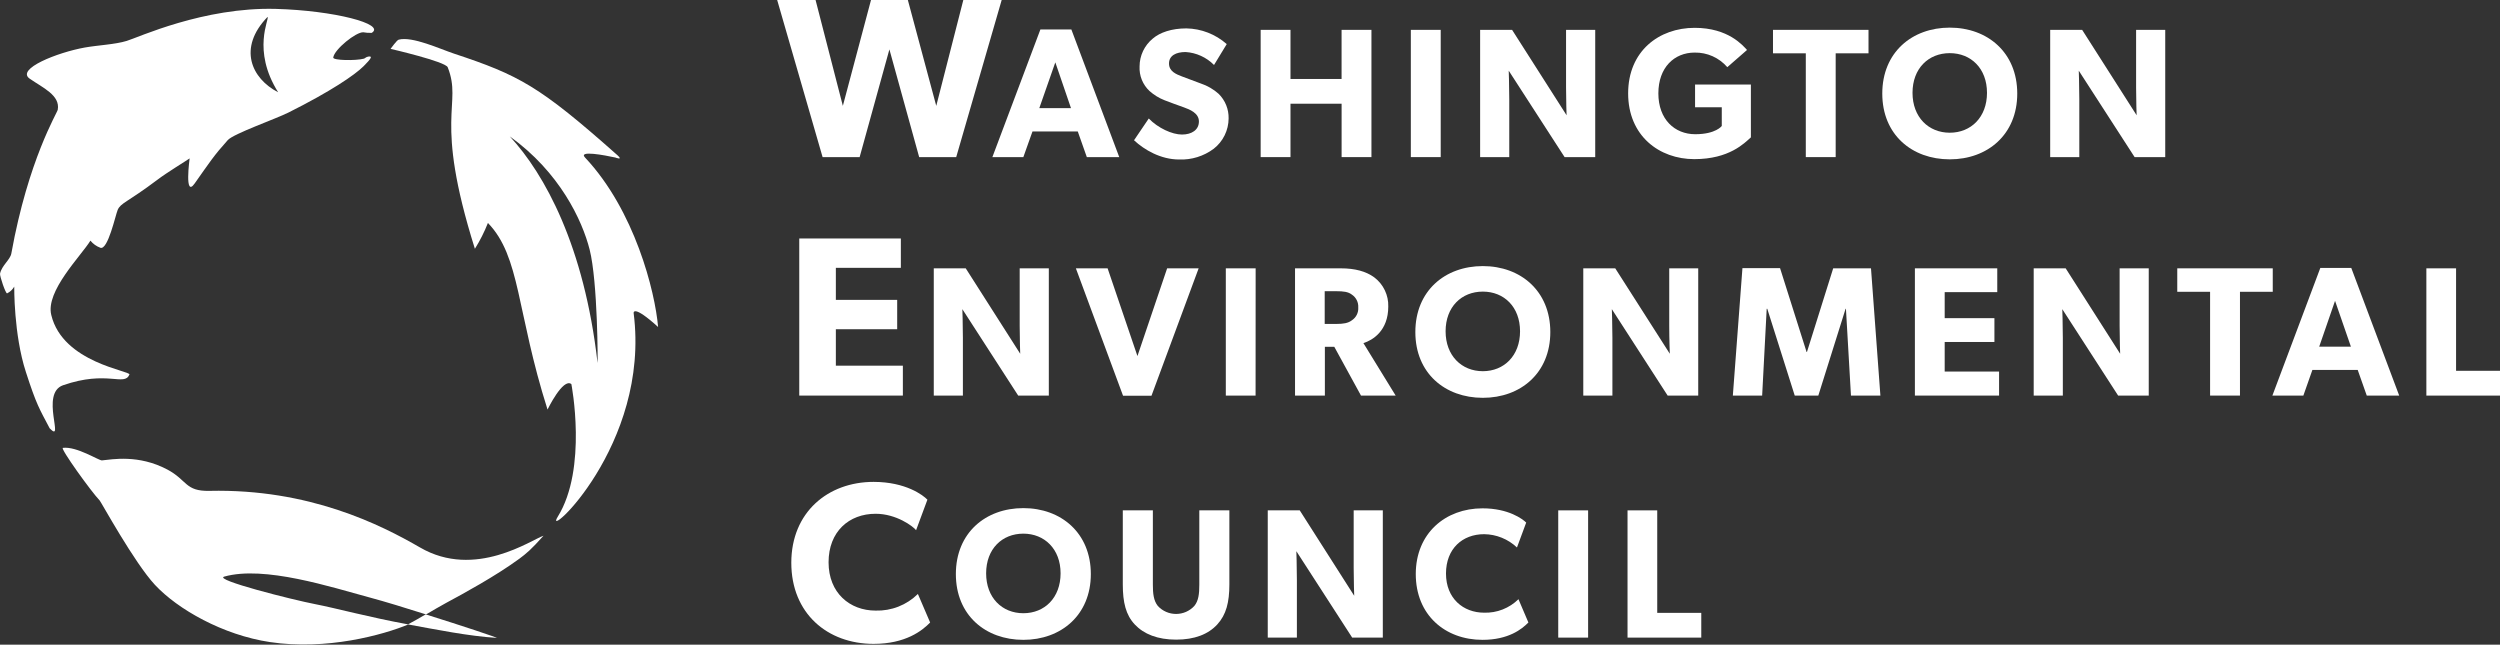 
<svg width="159" height="41" xmlns="http://www.w3.org/2000/svg">
	<rect width="100%" height="100%" fill="#333333" stroke="none"/>
	<g clip-path="url(#clip0)">
	<path d="M71.184 9.992H69.122L68.546 8.36H65.666L65.085 9.992H63.115L66.169 1.874H68.139L71.184 9.992ZM68.115 6.879L67.118 3.966L66.099 6.879H68.115Z" fill="white"></path>
	<path d="M77.189 9.464C76.556 9.935 75.782 10.175 74.995 10.144C73.823 10.144 72.779 9.532 72.124 8.921L73.062 7.536C73.647 8.145 74.55 8.557 75.172 8.557C75.793 8.557 76.251 8.262 76.251 7.724C76.251 7.185 75.653 6.959 75.3 6.83C74.948 6.7 74.34 6.49 74.069 6.377C73.717 6.24 73.391 6.04 73.109 5.788C72.896 5.59 72.73 5.347 72.62 5.077C72.511 4.808 72.462 4.517 72.477 4.226C72.477 3.886 72.553 3.551 72.698 3.244C72.844 2.937 73.056 2.666 73.319 2.452C73.771 2.064 74.516 1.806 75.454 1.806C76.401 1.823 77.311 2.177 78.02 2.805L77.212 4.133C76.731 3.646 76.087 3.352 75.404 3.309C74.794 3.309 74.349 3.536 74.349 4.038C74.349 4.541 74.801 4.718 75.169 4.86C75.538 5.003 76.118 5.213 76.378 5.313C76.795 5.452 77.179 5.676 77.507 5.969C77.714 6.173 77.876 6.417 77.985 6.686C78.094 6.955 78.146 7.243 78.14 7.534C78.138 7.907 78.051 8.274 77.886 8.609C77.722 8.943 77.483 9.236 77.189 9.464Z" fill="white"></path>
	<path d="M87.224 9.992H85.326V6.596H82.075V9.992H80.178V1.899H82.075V5.023H85.324V1.899H87.224V9.992Z" fill="white"></path>
	<path d="M91.629 9.992H89.729V1.899H91.629V9.992Z" fill="white"></path>
	<path d="M101.456 9.992H99.508L95.955 4.496C95.955 4.496 95.989 5.469 95.989 6.327V9.992H94.136V1.899H96.169L99.635 7.332C99.635 7.332 99.601 6.427 99.601 5.56V1.899H101.456V9.992Z" fill="white"></path>
	<path d="M111.357 8.736C110.948 9.1 109.986 10.121 107.758 10.121C105.531 10.121 103.55 8.643 103.55 5.94C103.55 3.237 105.522 1.77 107.781 1.77C109.927 1.77 110.853 2.902 111.111 3.178L109.857 4.272C109.6 3.974 109.28 3.737 108.922 3.577C108.563 3.416 108.174 3.337 107.781 3.344C106.48 3.344 105.472 4.294 105.472 5.94C105.472 7.586 106.505 8.536 107.817 8.536C109.13 8.536 109.505 8.011 109.505 8.011V6.821H107.806V5.376H111.357V8.736Z" fill="white"></path>
	<path d="M118.837 3.391H116.749V9.992H114.849V3.391H112.762V1.899H118.837V3.391Z" fill="white"></path>
	<path d="M124.005 10.134C121.602 10.134 119.713 8.57 119.713 5.951C119.713 3.332 121.602 1.757 124.005 1.757C126.409 1.757 128.297 3.341 128.297 5.951C128.297 8.561 126.407 10.134 124.005 10.134ZM124.005 3.38C122.65 3.38 121.636 4.353 121.636 5.904C121.636 7.454 122.657 8.441 124.005 8.441C125.354 8.441 126.373 7.454 126.373 5.904C126.373 4.353 125.354 3.38 124.005 3.38Z" fill="white"></path>
	<path d="M137.709 9.992H135.761L132.21 4.496C132.21 4.496 132.244 5.469 132.244 6.327V9.992H130.392V1.899H132.425L135.89 7.332C135.89 7.332 135.856 6.427 135.856 5.56V1.899H137.709V9.992Z" fill="white"></path>
	<path d="M66.705 25.159H64.757L61.206 19.662C61.206 19.662 61.24 20.636 61.24 21.494V25.159H59.388V17.066H61.421L64.886 22.499C64.886 22.499 64.852 21.593 64.852 20.726V17.066H66.705V25.159Z" fill="white"></path>
	<path d="M76.234 17.066L73.234 25.17H71.426L68.426 17.066H70.444L72.341 22.646L74.23 17.066H76.234Z" fill="white"></path>
	<path d="M79.855 25.159H77.962V17.066H79.859L79.855 25.159Z" fill="white"></path>
	<path d="M88.764 25.159H86.559L84.861 22.057H84.262V25.159H82.364V17.066H85.272C86.175 17.066 86.876 17.254 87.404 17.641C87.69 17.857 87.92 18.138 88.074 18.461C88.229 18.784 88.305 19.139 88.294 19.497C88.294 21.036 87.309 21.634 86.713 21.822L88.764 25.159ZM85.974 18.734C85.748 18.558 85.434 18.521 85.001 18.521H84.251V20.602H85.001C85.434 20.602 85.739 20.554 85.974 20.375C86.109 20.288 86.219 20.166 86.291 20.022C86.363 19.878 86.396 19.717 86.385 19.556C86.395 19.395 86.362 19.234 86.29 19.09C86.218 18.945 86.109 18.823 85.974 18.734Z" fill="white"></path>
	<path d="M94.308 25.301C91.904 25.301 90.016 23.737 90.016 21.118C90.016 18.499 91.902 16.923 94.308 16.923C96.714 16.923 98.6 18.508 98.6 21.118C98.6 23.728 96.712 25.301 94.308 25.301ZM94.308 18.546C92.953 18.546 91.94 19.52 91.94 21.07C91.94 22.621 92.959 23.608 94.308 23.608C95.657 23.608 96.675 22.621 96.675 21.07C96.675 19.52 95.657 18.546 94.308 18.546Z" fill="white"></path>
	<path d="M108.007 25.159H106.062L102.513 19.662C102.513 19.662 102.549 20.636 102.549 21.494V25.159H100.697V17.066H102.73L106.2 22.499C106.2 22.499 106.163 21.593 106.163 20.726V17.066H108.007V25.159Z" fill="white"></path>
	<path d="M119.593 25.159H117.721L117.402 19.638H117.38L115.645 25.159H114.145L112.398 19.638H112.362L112.073 25.159H110.209L110.819 17.055H113.212L114.899 22.388H114.922L116.591 17.066H118.995L119.593 25.159Z" fill="white"></path>
	<path d="M127.141 25.159H121.787V17.066H127.026V18.58H123.682V20.235H126.845V21.75H123.682V23.631H127.141V25.159Z" fill="white"></path>
	<path d="M136.66 25.159H134.713L131.162 19.662C131.162 19.662 131.196 20.636 131.196 21.494V25.159H129.343V17.066H131.377L134.842 22.499C134.842 22.499 134.808 21.593 134.808 20.726V17.066H136.66V25.159Z" fill="white"></path>
	<path d="M144.547 18.558H142.462V25.159H140.562V18.558H138.474V17.066H144.547V18.558Z" fill="white"></path>
	<path d="M152.589 25.159H150.526L149.95 23.527H147.068L146.494 25.159H144.524L147.572 17.041H149.541L152.589 25.159ZM149.517 22.046L148.509 19.133L147.502 22.046H149.517Z" fill="white"></path>
	<path d="M159 25.159H154.317V17.066H156.206V23.585H159.007L159 25.159Z" fill="white"></path>
	<path d="M65.085 40.694C62.681 40.694 60.793 39.13 60.793 36.511C60.793 33.892 62.679 32.316 65.085 32.316C67.491 32.316 69.377 33.901 69.377 36.511C69.377 39.121 67.48 40.694 65.085 40.694ZM65.085 33.94C63.73 33.94 62.718 34.913 62.718 36.464C62.718 38.014 63.73 39.001 65.085 39.001C66.441 39.001 67.453 38.014 67.453 36.464C67.453 34.913 66.425 33.94 65.085 33.94Z" fill="white"></path>
	<path d="M78.188 37.17C78.188 38.302 77.989 39.096 77.415 39.719C76.841 40.341 75.974 40.681 74.801 40.681C73.629 40.681 72.748 40.33 72.174 39.719C71.6 39.108 71.41 38.309 71.41 37.17V32.459H73.322V37.181C73.322 37.756 73.369 38.202 73.638 38.539C73.786 38.7 73.965 38.827 74.165 38.915C74.365 39.002 74.58 39.047 74.798 39.047C75.016 39.047 75.231 39.002 75.431 38.915C75.63 38.827 75.81 38.7 75.958 38.539C76.229 38.211 76.276 37.765 76.276 37.181V32.459H78.188V37.17Z" fill="white"></path>
	<path d="M87.947 40.552H85.999L82.448 35.056C82.448 35.056 82.482 36.029 82.482 36.887V40.552H80.629V32.459H82.663L86.128 37.892C86.128 37.892 86.094 36.986 86.094 36.12V32.459H87.947V40.552Z" fill="white"></path>
	<path d="M97.206 39.59C96.795 40.013 95.939 40.694 94.288 40.694C91.906 40.694 90.043 39.11 90.043 36.511C90.043 33.912 91.931 32.33 94.288 32.33C95.953 32.33 96.854 33.023 97.066 33.236L96.479 34.82C95.914 34.285 95.169 33.983 94.391 33.974C93.02 33.974 91.965 34.89 91.965 36.477C91.965 38.064 93.068 38.967 94.391 38.967C94.794 38.979 95.195 38.909 95.57 38.762C95.945 38.614 96.287 38.392 96.574 38.109L97.206 39.59Z" fill="white"></path>
	<path d="M101.004 40.552H99.104V32.459H101.004V40.552Z" fill="white"></path>
	<path d="M108.201 40.552H103.511V32.459H105.4V38.978H108.201V40.552Z" fill="white"></path>
	<path d="M63.707 0L60.815 9.992H58.459L56.566 3.142L54.673 9.992H52.317L49.428 0H51.87L53.605 6.734L55.396 0H57.739L59.546 6.734L61.267 0H63.707Z" fill="white"></path>
	<path d="M57.422 25.159H50.833V15.167H57.294V17.034H53.16V19.072H57.061V20.939H53.16V23.257H57.422V25.159Z" fill="white"></path>
	<path d="M59.157 39.592C58.651 40.113 57.596 40.95 55.559 40.95C52.622 40.95 50.327 39.01 50.327 35.793C50.327 32.577 52.66 30.648 55.559 30.648C57.612 30.648 58.721 31.502 58.983 31.78L58.263 33.72C58.073 33.473 57.005 32.676 55.69 32.676C53.998 32.676 52.697 33.808 52.697 35.762C52.697 37.715 54.052 38.834 55.69 38.834C56.186 38.848 56.68 38.762 57.142 38.58C57.604 38.399 58.024 38.125 58.378 37.776L59.157 39.592Z" fill="white"></path>
	<path d="M23.435 3.597C23.261 3.624 23.234 3.706 23.144 3.731C22.626 3.869 21.167 3.848 21.194 3.658C21.264 3.14 22.645 2.024 23.108 2.053C23.284 2.087 23.464 2.099 23.643 2.089C24.547 1.53 21.248 0.668 17.544 0.566C12.949 0.439 8.76 2.395 8.056 2.603C7.319 2.83 6.215 2.875 5.385 3.024C3.666 3.334 0.996 4.383 1.888 5.003C2.718 5.582 3.84 6.058 3.673 6.979C3.639 7.185 1.796 10.157 0.721 16.122C0.648 16.525 0.108 16.885 0.002 17.406C-0.027 17.541 0.364 18.707 0.454 18.657C0.643 18.562 0.8 18.413 0.906 18.23C0.906 18.23 0.867 21.263 1.647 23.662C2.324 25.756 2.496 25.978 3.158 27.239C4.15 28.274 2.528 25.018 4.01 24.502C6.827 23.522 7.898 24.597 8.232 23.823C8.336 23.581 3.998 23.085 3.262 20.038C2.88 18.522 5.157 16.274 5.751 15.305C5.917 15.511 6.136 15.667 6.384 15.758C6.861 15.925 7.342 13.691 7.484 13.351C7.678 12.899 8.092 12.878 10.012 11.432C10.606 10.979 11.819 10.245 12.061 10.073C12.061 10.073 11.713 12.616 12.375 11.676C13.335 10.318 13.604 9.89 14.487 8.91C14.853 8.502 17.569 7.552 18.355 7.153C21.018 5.82 22.559 4.774 23.126 4.21C23.582 3.751 23.727 3.554 23.435 3.597ZM17.013 1.078C17.162 1.191 15.994 3.169 17.69 5.868C15.994 4.996 15.106 3.058 17.013 1.078Z" fill="white"></path>
	<path d="M40.299 19.907C40.299 19.907 40.236 19.33 41.855 20.797C41.661 18.533 40.369 13.381 37.209 10.019C36.757 9.544 38.458 9.872 39.136 10.019C39.136 10.019 39.669 10.227 39.269 9.872C34.299 5.46 33.018 4.785 28.864 3.407C28.014 3.126 26.216 2.289 25.353 2.524C25.233 2.558 24.84 3.108 24.84 3.108C24.84 3.108 28.331 3.914 28.475 4.278C29.433 6.714 27.54 7.359 30.203 15.823C30.529 15.302 30.806 14.752 31.032 14.18C33.108 16.321 32.84 19.803 34.823 26.048C34.823 26.048 35.806 24.011 36.339 24.427C36.339 24.427 37.385 29.786 35.471 32.867C34.455 34.512 41.381 28.36 40.299 19.907ZM38.004 23.076C37.157 15.651 34.649 11.079 32.424 8.677C35.587 10.94 37.03 14.008 37.502 15.877C38.024 17.94 38.022 23.237 38.004 23.069V23.076Z" fill="white"></path>
	<path d="M26.709 34.816C24.197 33.365 19.656 31.076 13.324 31.219C11.765 31.255 11.919 30.54 10.638 29.86C8.808 28.892 7.134 29.218 6.483 29.281C6.294 29.299 4.882 28.375 3.998 28.484C3.811 28.507 5.806 31.277 6.339 31.83C6.429 31.923 8.541 35.787 9.856 37.199C11.306 38.755 14.18 40.387 17.164 40.835C20.765 41.378 24.364 40.382 25.974 39.714C23.489 39.261 21.389 38.684 20.056 38.426C18.576 38.139 13.552 36.871 14.261 36.672C16.809 35.954 21.052 37.337 23.553 38.012C24.456 38.254 25.782 38.659 27.099 39.078C27.551 38.816 27.967 38.562 28.387 38.338C29.456 37.765 31.534 36.631 33.027 35.538C33.479 35.2 33.761 34.974 34.568 34.073C33.822 34.309 30.226 36.867 26.709 34.816Z" fill="white"></path>
	<path d="M31.59 40.57C31.703 40.57 29.406 39.805 27.072 39.074C26.715 39.284 26.345 39.501 25.943 39.712C27.707 40.033 29.803 40.459 31.59 40.57Z" fill="white"></path>
	</g>
	<defs>
	
	<rect width="159" height="41" fill="white"></rect>
	
	</defs>
</svg>
